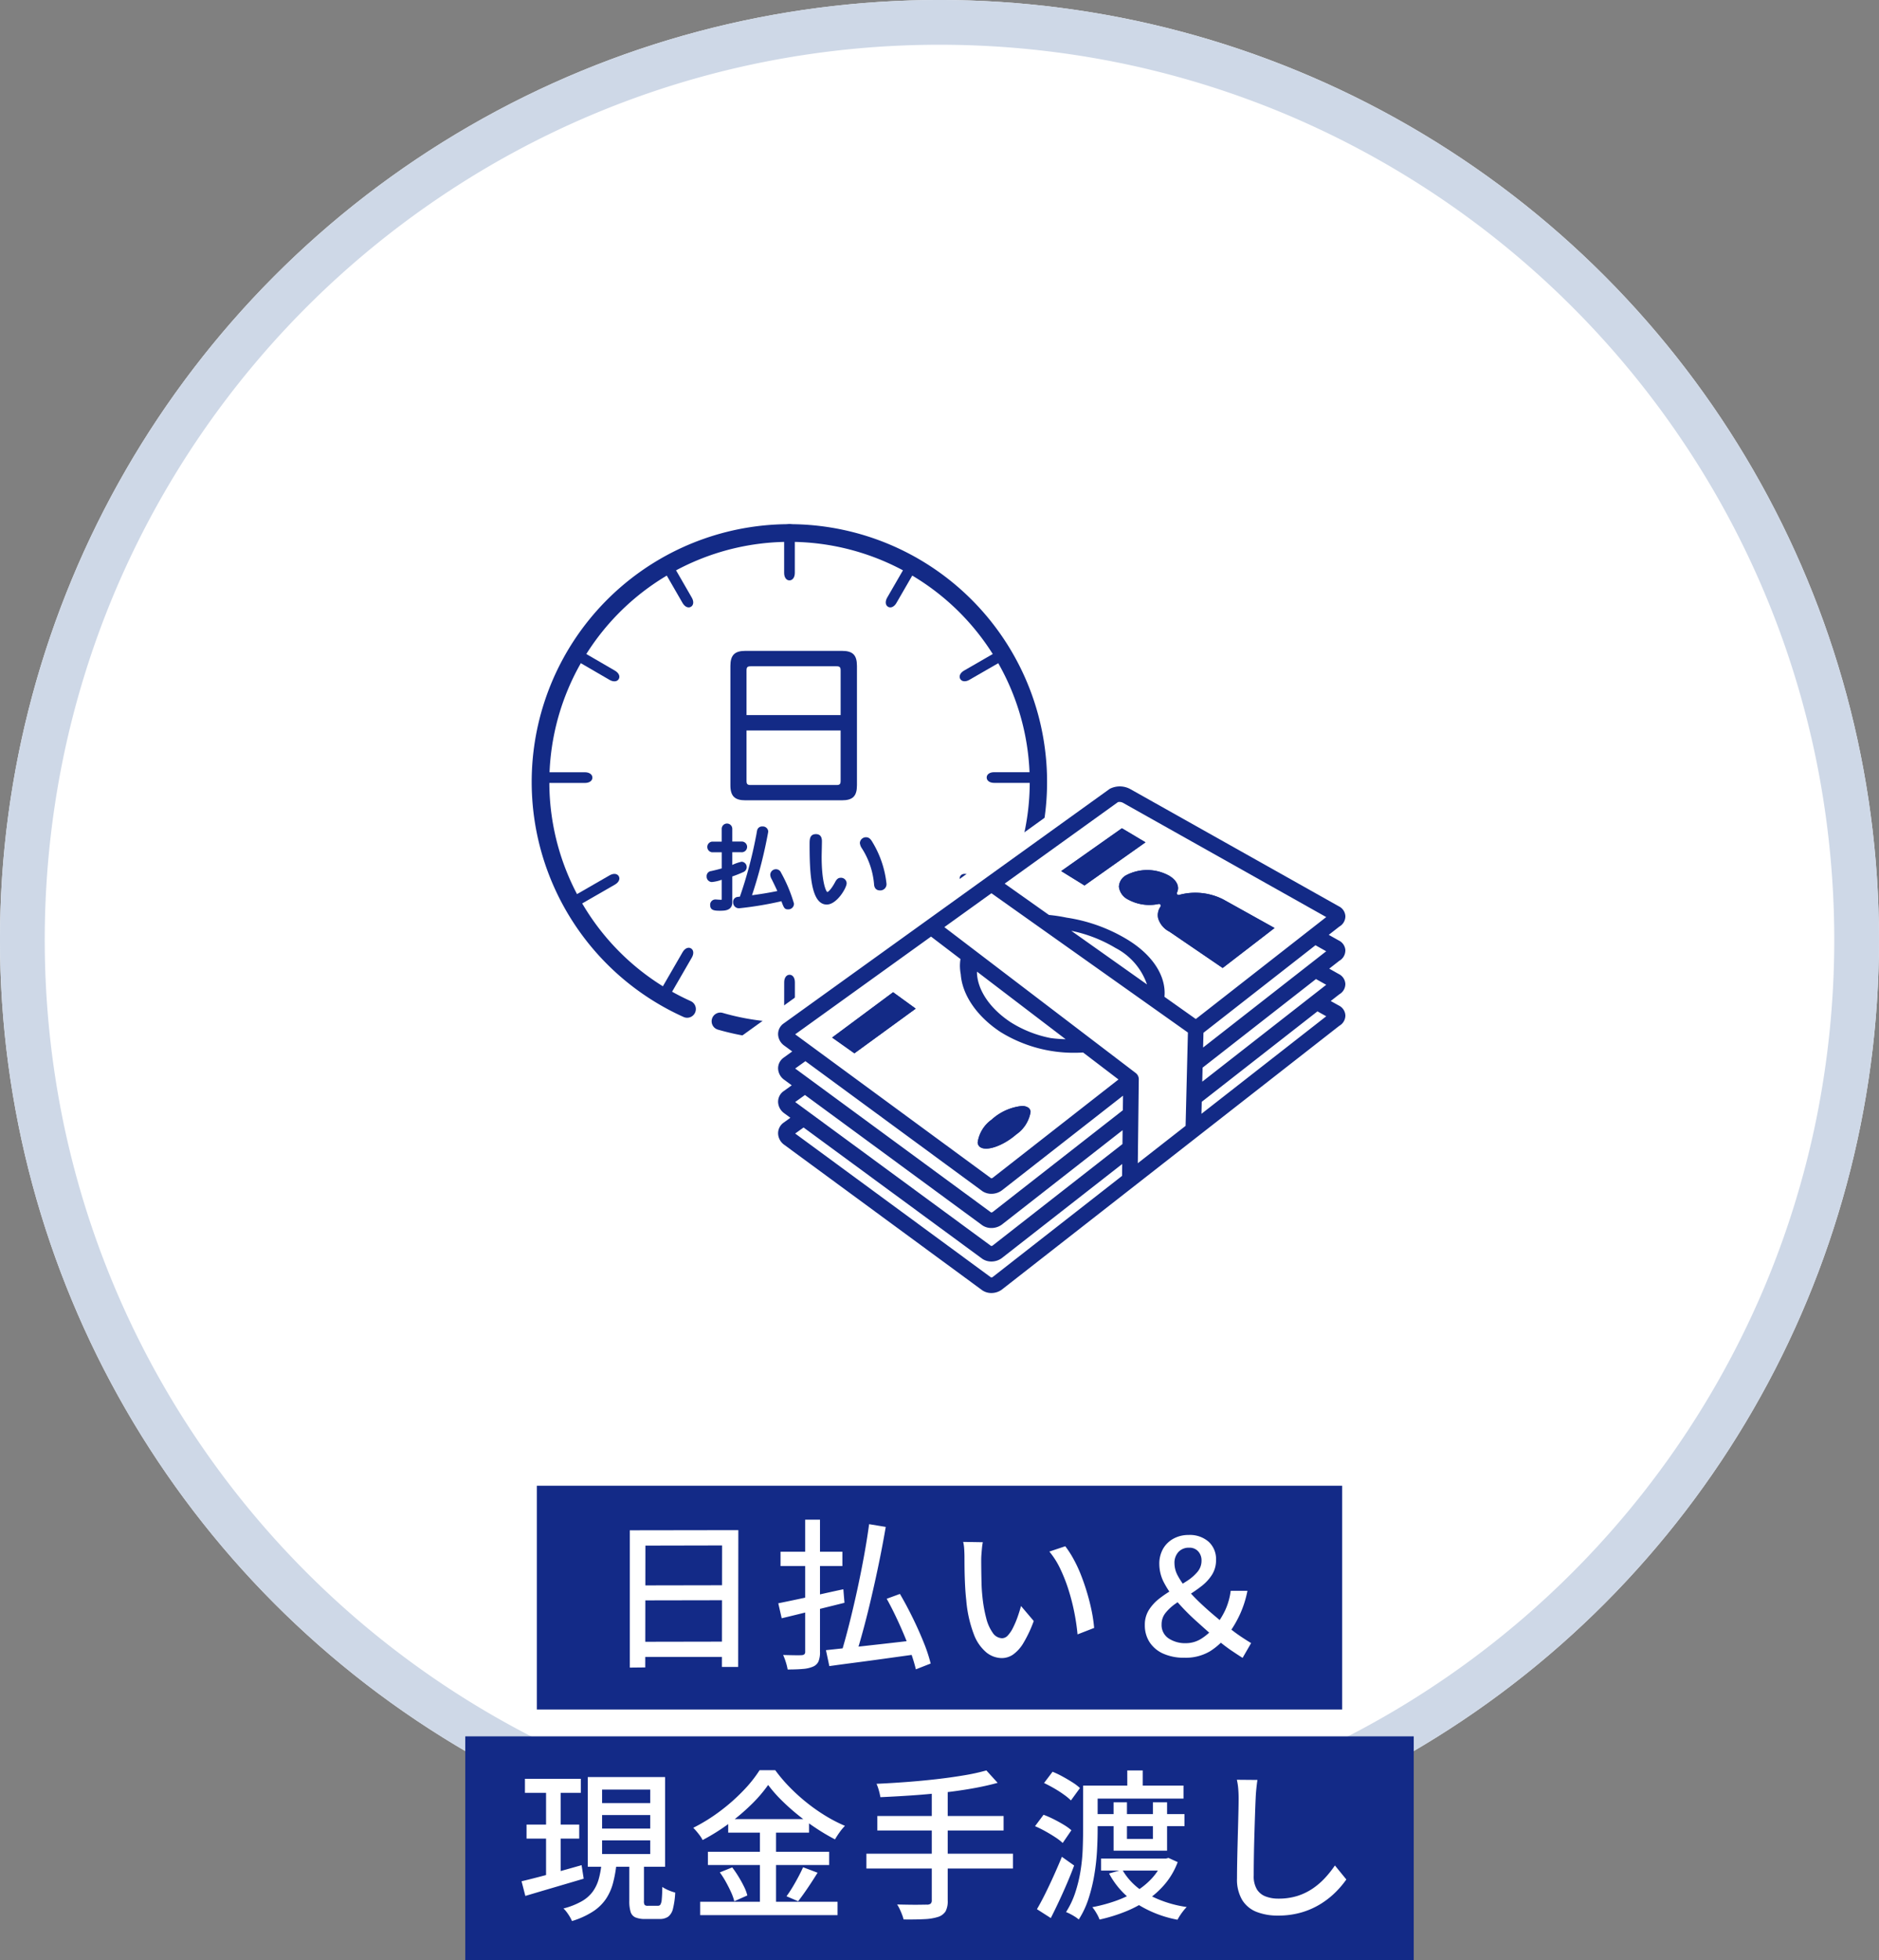 <svg xmlns="http://www.w3.org/2000/svg" xmlns:xlink="http://www.w3.org/1999/xlink" width="210" height="219" viewBox="0 0 210 219"><rect x="0" y="0" width="210" height="219" fill="#808080" stroke="none"/><defs><style>.a{fill:#132a86;}.b{fill:#fff;}.c{fill:#ced8e7;}.d{fill:#132a87;}.e{clip-path:url(#a);}.f{clip-path:url(#b);}</style><clipPath id="a"><rect class="a" width="57.58" height="57.626"/></clipPath><clipPath id="b"><rect class="a" width="63.399" height="56.603"/></clipPath></defs><g transform="translate(-307 -4367)"><circle class="b" cx="105" cy="105" r="105" transform="translate(307 4367)"/><path class="c" d="M105,5A100.764,100.764,0,0,0,84.841,7.032,99.424,99.424,0,0,0,49.093,22.075a100.307,100.307,0,0,0-36.236,44A99.461,99.461,0,0,0,7.032,84.841a101.024,101.024,0,0,0,0,40.318,99.424,99.424,0,0,0,15.044,35.749,100.306,100.306,0,0,0,44,36.236,99.46,99.46,0,0,0,18.764,5.825,101.024,101.024,0,0,0,40.318,0,99.425,99.425,0,0,0,35.749-15.044,100.306,100.306,0,0,0,36.236-44,99.46,99.46,0,0,0,5.825-18.764,101.024,101.024,0,0,0,0-40.318,99.425,99.425,0,0,0-15.044-35.749,100.307,100.307,0,0,0-44-36.236,99.461,99.461,0,0,0-18.764-5.825A100.764,100.764,0,0,0,105,5m0-5A105,105,0,1,1,0,105,105,105,0,0,1,105,0Z" transform="translate(307 4367)"/><g transform="translate(-503 278)"><rect class="d" width="90" height="25" transform="translate(870 4255)"/><rect class="d" width="106" height="25" transform="translate(862 4283)"/><path class="b" d="M28.386,6.978,40.518,6.96,40.5,22.242H38.682L38.7,8.67l-8.568.018L30.114,22.3l-1.728.018Zm1.17,6.156,9.9-.018V14.79l-9.9.018Zm-.018,6.3,9.936-.018v1.71H29.538Zm25.6-13.14,1.854.306q-.306,1.8-.7,3.735T55.449,14.2q-.441,1.926-.909,3.672t-.918,3.168l-1.6-.36q.432-1.422.882-3.2t.873-3.708q.423-1.935.774-3.852T55.134,6.294ZM50.31,20.37q1.188-.126,2.826-.306t3.483-.387q1.845-.207,3.681-.423l.054,1.584q-1.71.234-3.456.477t-3.339.45q-1.593.207-2.871.387ZM57.1,14.628l1.476-.54q.72,1.224,1.413,2.637t1.233,2.754a17.5,17.5,0,0,1,.792,2.385l-1.656.648q-.18-.756-.513-1.737t-.774-2.034q-.441-1.053-.945-2.115T57.1,14.628ZM45.234,9.372h6.912v1.6H45.234ZM47.988,5.79h1.656V20.532a2.75,2.75,0,0,1-.171,1.107,1.165,1.165,0,0,1-.6.567,3.492,3.492,0,0,1-1.125.261q-.693.063-1.719.063a6.008,6.008,0,0,0-.2-.81,6.092,6.092,0,0,0-.306-.81q.666.018,1.269.027t.819-.009a.493.493,0,0,0,.288-.1.39.39,0,0,0,.09-.3Zm-3.006,9.342q.9-.18,2.088-.432t2.52-.549q1.332-.3,2.664-.585l.126,1.512q-1.224.306-2.466.612l-2.4.594q-1.161.288-2.151.522ZM67.842,8.31a5.671,5.671,0,0,0-.09.612q-.036.36-.063.72t-.027.612q0,.558.009,1.242t.027,1.395q.018.711.09,1.413a15.574,15.574,0,0,0,.432,2.484,4.851,4.851,0,0,0,.738,1.656A1.3,1.3,0,0,0,70,19.038a.891.891,0,0,0,.648-.324,3.6,3.6,0,0,0,.576-.864,10.244,10.244,0,0,0,.5-1.179q.225-.639.387-1.233l1.422,1.674a14.081,14.081,0,0,1-1.143,2.439,4.224,4.224,0,0,1-1.161,1.305,2.233,2.233,0,0,1-1.26.4,2.8,2.8,0,0,1-1.719-.621,4.842,4.842,0,0,1-1.413-2.043,13.887,13.887,0,0,1-.846-3.8q-.09-.792-.135-1.71T65.8,11.334q-.009-.828-.009-1.368,0-.342-.027-.837a4.6,4.6,0,0,0-.117-.855Zm9.216.45A11.29,11.29,0,0,1,78,10.227a15.268,15.268,0,0,1,.837,1.809q.378.972.675,1.98t.5,2a16.362,16.362,0,0,1,.27,1.872l-1.854.72a24.15,24.15,0,0,0-.36-2.448,23.328,23.328,0,0,0-.648-2.529,18.016,18.016,0,0,0-.927-2.358,8.959,8.959,0,0,0-1.215-1.917Zm13.32,12.456A5.613,5.613,0,0,1,88,20.757a3.525,3.525,0,0,1-1.521-1.278,3.445,3.445,0,0,1-.531-1.917,3.079,3.079,0,0,1,.459-1.692,5.047,5.047,0,0,1,1.179-1.278,12.775,12.775,0,0,1,1.53-1.017q.81-.459,1.53-.927a5.247,5.247,0,0,0,1.179-1.017,1.92,1.92,0,0,0,.459-1.269,1.486,1.486,0,0,0-.369-1.026A1.292,1.292,0,0,0,90.9,8.922a1.572,1.572,0,0,0-1.188.468,1.792,1.792,0,0,0-.45,1.3,2.928,2.928,0,0,0,.378,1.377,8.413,8.413,0,0,0,1.008,1.458,18.847,18.847,0,0,0,1.4,1.485q.774.738,1.593,1.431T95.2,17.742q.792.648,1.494,1.116t1.134.72l-.954,1.656q-.63-.4-1.341-.882a20.783,20.783,0,0,1-1.647-1.278q-1.08-.954-2.2-1.962a25.628,25.628,0,0,1-2.052-2.07,11.117,11.117,0,0,1-1.5-2.133,4.527,4.527,0,0,1-.567-2.133A3.383,3.383,0,0,1,88,9.021,2.97,2.97,0,0,1,89.172,7.9a3.484,3.484,0,0,1,1.674-.4,3.183,3.183,0,0,1,2.232.756,2.619,2.619,0,0,1,.828,2.034,3.014,3.014,0,0,1-.441,1.638,4.959,4.959,0,0,1-1.134,1.251A15.212,15.212,0,0,1,90.864,14.2q-.774.477-1.467.963a5.329,5.329,0,0,0-1.134,1.044,2,2,0,0,0-.441,1.278,1.791,1.791,0,0,0,.774,1.566,3.35,3.35,0,0,0,1.962.54,3.232,3.232,0,0,0,1.764-.54,6.218,6.218,0,0,0,1.548-1.44,8.462,8.462,0,0,0,1.08-1.746,7.447,7.447,0,0,0,.594-2.124h1.872a11.745,11.745,0,0,1-.81,2.565,12.564,12.564,0,0,1-1.35,2.295,7.328,7.328,0,0,1-2.034,1.9A5.32,5.32,0,0,1,90.378,21.216ZM16.668,34.744h6.246V36.31H16.668Zm.18,5.112h5.886v1.566H16.848Zm-.558,6.336q.846-.2,1.944-.486t2.331-.63Q21.8,44.734,23,44.392l.234,1.512q-1.692.5-3.42,1.008t-3.1.918Zm9-7.4v1.512h5.382V38.794Zm0,2.826v1.53h5.382V41.62Zm0-5.67v1.512h5.382V35.95Zm-1.6-1.4h8.64V44.572h-8.64Zm4.644,9.36H29.97v4.482a.776.776,0,0,0,.081.45.518.518,0,0,0,.369.09h1.116a.319.319,0,0,0,.279-.144,1.435,1.435,0,0,0,.144-.594q.045-.45.063-1.368a3.439,3.439,0,0,0,.432.252,5.065,5.065,0,0,0,.522.225,4.845,4.845,0,0,0,.486.153,9.1,9.1,0,0,1-.252,1.809,1.556,1.556,0,0,1-.54.891,1.632,1.632,0,0,1-.954.252H30.132a2.759,2.759,0,0,1-1.125-.18.986.986,0,0,1-.531-.621,4.064,4.064,0,0,1-.144-1.215Zm-3.114.378h1.674a14.12,14.12,0,0,1-.387,2.124,5.88,5.88,0,0,1-.792,1.764,5.149,5.149,0,0,1-1.449,1.4,9.27,9.27,0,0,1-2.34,1.062,4,4,0,0,0-.243-.477,5.443,5.443,0,0,0-.342-.513,2.886,2.886,0,0,0-.369-.414,8.39,8.39,0,0,0,2.052-.81,3.933,3.933,0,0,0,1.233-1.089,4.472,4.472,0,0,0,.657-1.386A9.669,9.669,0,0,0,25.218,44.284Zm-6.192-8.91h1.638V45.958l-1.638.27Zm24.822.054a15.631,15.631,0,0,1-1.881,2.187,23.23,23.23,0,0,1-2.538,2.151,22.6,22.6,0,0,1-2.907,1.818,2.773,2.773,0,0,0-.27-.45q-.18-.252-.387-.495t-.387-.423a19.544,19.544,0,0,0,2.988-1.854,20.983,20.983,0,0,0,2.592-2.286,14.507,14.507,0,0,0,1.836-2.3H44.64a17.14,17.14,0,0,0,1.629,1.917,21.144,21.144,0,0,0,1.926,1.737,20.3,20.3,0,0,0,2.1,1.467A16.564,16.564,0,0,0,52.434,40a5.784,5.784,0,0,0-.6.72,9.186,9.186,0,0,0-.513.792,22.929,22.929,0,0,1-2.106-1.242q-1.062-.7-2.061-1.512A23.831,23.831,0,0,1,45.306,37.1,14.966,14.966,0,0,1,43.848,35.428Zm-4.464,3.816H48.42v1.512H39.384ZM37.116,42.9H50.67v1.476H37.116Zm-.864,5.58H51.606v1.494H36.252Zm6.678-8.64h1.8v9.4h-1.8ZM38.448,45.2l1.386-.558a11.767,11.767,0,0,1,.7,1.026q.342.558.612,1.107a4.888,4.888,0,0,1,.378,1l-1.458.648a5.754,5.754,0,0,0-.36-1.008q-.252-.558-.576-1.143A9.66,9.66,0,0,0,38.448,45.2Zm9.306-.576,1.62.612q-.522.846-1.107,1.71T47.2,48.424l-1.3-.558q.324-.432.666-1t.657-1.161Q47.538,45.112,47.754,44.626ZM68.238,33.808l1.26,1.386q-1.3.36-2.889.639t-3.33.468q-1.737.189-3.492.306t-3.393.189a6.7,6.7,0,0,0-.18-.783,4.931,4.931,0,0,0-.252-.711q1.62-.072,3.33-.2t3.357-.315q1.647-.189,3.087-.432A22.921,22.921,0,0,0,68.238,33.808ZM56.052,38.9H70.164v1.62H56.052Zm-1.224,4.212h16.38V44.77H54.828Zm7.308-7.128h1.782V48.334a2.4,2.4,0,0,1-.243,1.224,1.556,1.556,0,0,1-.819.612,5.827,5.827,0,0,1-1.521.252q-.945.054-2.349.036a4.166,4.166,0,0,0-.171-.54q-.117-.306-.261-.612a4.075,4.075,0,0,0-.288-.522q.738.018,1.413.027t1.188,0q.513-.009.711-.009a.669.669,0,0,0,.432-.108.5.5,0,0,0,.126-.4ZM79.848,35.5H90.27v1.458H79.848Zm.468,3.186H90.378v1.35H80.316Zm.738,4.968h7.452V45H81.054Zm-2-8.154h1.62v4.9q0,1.1-.072,2.412a24.279,24.279,0,0,1-.3,2.664,18.567,18.567,0,0,1-.639,2.637,9.931,9.931,0,0,1-1.1,2.349,3.378,3.378,0,0,0-.414-.306q-.252-.162-.531-.306a4.223,4.223,0,0,0-.477-.216,9.509,9.509,0,0,0,1.035-2.187,15.707,15.707,0,0,0,.585-2.412,20.052,20.052,0,0,0,.243-2.421q.045-1.188.045-2.214Zm4.932-1.692h1.728v2.628H83.988Zm-1.53,3.564h1.494v4.086h2.9V37.372h1.584v5.4H82.458Zm5.526,6.282h.324l.288-.072,1.026.468a8.229,8.229,0,0,1-1.413,2.439,9.989,9.989,0,0,1-2.034,1.827,12.851,12.851,0,0,1-2.484,1.3,18.476,18.476,0,0,1-2.8.855,4.3,4.3,0,0,0-.351-.72,4.662,4.662,0,0,0-.459-.666,17.691,17.691,0,0,0,2.565-.684,12.108,12.108,0,0,0,2.286-1.071,8.2,8.2,0,0,0,1.836-1.5,6.428,6.428,0,0,0,1.215-1.944ZM83.43,44.9A7.049,7.049,0,0,0,86.2,47.6a12.791,12.791,0,0,0,4.428,1.467,4.853,4.853,0,0,0-.378.432q-.2.252-.369.513a4.807,4.807,0,0,0-.279.477,12.815,12.815,0,0,1-4.617-1.827,9.114,9.114,0,0,1-3.033-3.339Zm-8.748-9.684.954-1.26a10.329,10.329,0,0,1,1.116.531q.576.315,1.1.648a5.721,5.721,0,0,1,.846.639l-1.008,1.386a6.5,6.5,0,0,0-.81-.666q-.5-.36-1.08-.693T74.682,35.212Zm-1.008,4.824.954-1.278a11.068,11.068,0,0,1,1.134.495q.594.3,1.125.621a6.023,6.023,0,0,1,.855.612l-.972,1.422a6.152,6.152,0,0,0-.846-.648q-.522-.342-1.107-.666A11.719,11.719,0,0,0,73.674,40.036Zm.216,9.27q.414-.7.9-1.674t.972-2.052q.486-1.08.918-2.124l1.368.972q-.36.972-.8,2t-.9,2.007q-.459.981-.909,1.863ZM98.532,34.87q-.072.486-.126,1.035t-.072,1.035q-.036.738-.072,1.827t-.072,2.3q-.036,1.215-.054,2.394t-.018,2.115a2.82,2.82,0,0,0,.351,1.512,1.96,1.96,0,0,0,.981.8,3.874,3.874,0,0,0,1.4.243A7,7,0,0,0,103,47.83,6.612,6.612,0,0,0,104.715,47a7.939,7.939,0,0,0,1.377-1.188,11.832,11.832,0,0,0,1.1-1.386l1.278,1.566a10.746,10.746,0,0,1-1.134,1.35,9.381,9.381,0,0,1-1.629,1.314,8.712,8.712,0,0,1-2.16.99,9.162,9.162,0,0,1-2.727.378,6.37,6.37,0,0,1-2.394-.414,3.3,3.3,0,0,1-1.6-1.332,4.485,4.485,0,0,1-.576-2.412q0-.774.018-1.746t.045-2.007q.027-1.035.054-2.025t.045-1.818q.018-.828.018-1.332,0-.576-.045-1.107a6.6,6.6,0,0,0-.153-.981Z" transform="translate(852 4253)"/></g><g transform="translate(-765.553 277.039)"><g class="e" transform="translate(1132 4148.5)"><path class="a" d="M58.006,104.467c0-.5.248-.837.6-.837s.595.335.594.838l0,4.633c0,.5-.249.837-.6.836S58,109.6,58,109.1Z" transform="translate(-29.81 -53.26)"/><path class="a" d="M81.527,98.507c-.251-.435-.2-.849.1-1.022s.683-.007.934.428l2.314,4.013c.251.435.2.849-.1,1.022s-.682.008-.934-.428Z" transform="translate(-41.817 -50.066)"/><path class="a" d="M98.843,81.624c-.435-.251-.6-.634-.427-.934s.588-.348,1.023-.1l4.01,2.318c.435.251.6.634.426.934s-.588.348-1.023.1Z" transform="translate(-50.545 -41.337)"/><path class="a" d="M105.4,58.265c-.5,0-.837-.248-.837-.6s.335-.595.838-.594l4.633,0c.5,0,.837.249.836.6s-.335.595-.837.594Z" transform="translate(-53.737 -29.333)"/><path class="a" d="M99.435,32.128c-.435.251-.849.2-1.022-.1s-.007-.683.428-.934l4.013-2.314c.435-.251.849-.2,1.022.1s.008.682-.428.934Z" transform="translate(-50.543 -14.709)"/><path class="a" d="M82.552,12.774c-.251.435-.634.6-.934.427s-.348-.588-.1-1.023l2.318-4.01c.251-.435.634-.6.934-.426s.348.588.1,1.023Z" transform="translate(-41.814 -3.943)"/><path class="a" d="M59.193,5.47c0,.5-.248.837-.6.837S58,5.971,58,5.469l0-4.633c0-.5.249-.837.6-.836s.595.335.594.837Z" transform="translate(-29.81 0)"/><path class="a" d="M33.056,12.178c.251.435.2.849-.1,1.022s-.683.007-.934-.428L29.71,8.76c-.251-.435-.2-.849.1-1.022s.682-.008.934.428Z" transform="translate(-15.186 -3.942)"/><path class="a" d="M13.7,31.1c.435.251.6.634.427.934s-.588.348-1.023.1L9.1,29.808c-.435-.252-.6-.634-.426-.935s.588-.348,1.023-.1Z" transform="translate(-4.42 -14.707)"/><path class="a" d="M6.4,57.078c.5,0,.837.248.837.6s-.335.595-.838.594l-4.633,0c-.5,0-.837-.249-.836-.6s.335-.595.837-.594Z" transform="translate(-0.477 -29.333)"/><path class="a" d="M13.106,80.6c.435-.251.849-.2,1.022.1s.007.683-.428.934L9.687,83.944c-.435.251-.849.2-1.022-.1s-.008-.682.428-.934Z" transform="translate(-4.419 -41.34)"/><path class="a" d="M32.025,97.915c.251-.435.634-.6.934-.426s.348.588.1,1.023l-2.318,4.01c-.252.435-.634.6-.934.426s-.348-.588-.1-1.023Z" transform="translate(-15.184 -50.069)"/><path class="a" d="M28.79,57.676a28.851,28.851,0,0,1-8-1.126.972.972,0,0,1,.539-1.868,26.845,26.845,0,1,0-3.579-1.318.972.972,0,1,1-.8,1.772A28.8,28.8,0,1,1,28.79,57.676" transform="translate(0 -0.049)"/><path class="a" d="M43.053,71.26h1.169a.414.414,0,0,1,0,.828H43.053v1.873a11.212,11.212,0,0,1,1.231-.445.417.417,0,0,1,.135.8,14.072,14.072,0,0,1-1.366.538v3.032c0,.652-.507.745-1.065.745-.7,0-1.045,0-1.045-.476a.4.4,0,0,1,.393-.414c.144,0,.393.031.631.031.145,0,.269,0,.269-.311V75.1a5.6,5.6,0,0,1-1.293.321.413.413,0,0,1-.393-.445c0-.176.041-.352.372-.424.311-.072.818-.186,1.314-.341V72.088H40.973a.414.414,0,0,1,0-.828h1.263v-1.6a.409.409,0,0,1,.817,0Zm5.463,5.473c-.134-.352-.6-1.293-.7-1.5a1.037,1.037,0,0,1-.156-.445.457.457,0,0,1,.507-.435c.176,0,.259.124.352.279a17.055,17.055,0,0,1,1.428,3.372.443.443,0,0,1-.466.466c-.3,0-.321-.062-.642-.941a39.192,39.192,0,0,1-4.842.817.467.467,0,0,1-.486-.487.368.368,0,0,1,.259-.4c.114-.031.279-.031.445-.062a47.223,47.223,0,0,0,1.842-6.829c.072-.331.093-.538.124-.662.062-.217.156-.331.4-.331.279,0,.486.155.486.393a51.355,51.355,0,0,1-1.9,7.325c.538-.062,2.183-.289,3.352-.558" transform="translate(-20.84 -35.592)"/><path class="a" d="M41.795,78.617c-.713,0-1.227,0-1.227-.658a.581.581,0,0,1,.575-.6c.067,0,.155.006.254.013.116.009.248.018.378.018a.546.546,0,0,0,.078,0c0-.006.008-.042.008-.124V75.155a4.381,4.381,0,0,1-1.111.255.6.6,0,0,1-.576-.627.565.565,0,0,1,.515-.6l.075-.017c.279-.064.687-.158,1.1-.28v-1.8H40.78a.6.6,0,0,1,0-1.192h1.08V69.465a.591.591,0,0,1,1.182,0v1.422h.987a.6.6,0,1,1,0,1.192h-.987V73.5a4.637,4.637,0,0,1,1.049-.36.6.6,0,0,1,.22,1.14,12.819,12.819,0,0,1-1.269.505v2.9c0,.927-.907.927-1.248.927m-.652-.889a.217.217,0,0,0-.21.231c0,.253.058.294.863.294.652,0,.883-.147.883-.562V74.658a.183.183,0,0,1,.121-.172,14.178,14.178,0,0,0,1.343-.528.227.227,0,0,0,.15-.211.231.231,0,0,0-.2-.242,9.823,9.823,0,0,0-.925.339c-.107.042-.195.077-.243.095a.179.179,0,0,1-.167-.021.182.182,0,0,1-.078-.15V71.9a.182.182,0,0,1,.182-.182h1.169c.169,0,.232-.063.232-.232s-.063-.231-.232-.231H42.86a.182.182,0,0,1-.182-.182v-1.6c0-.143-.037-.221-.232-.221-.163,0-.221.058-.221.221v1.6a.182.182,0,0,1-.182.182H40.78c-.169,0-.231.063-.231.231s.063.232.231.232h1.262a.182.182,0,0,1,.182.182v2.121a.182.182,0,0,1-.128.174c-.464.145-.937.255-1.251.327l-.076.018c-.231.051-.231.138-.231.247a.234.234,0,0,0,.211.262,5.11,5.11,0,0,0,1.15-.285l.089-.027a.179.179,0,0,1,.163.026.184.184,0,0,1,.074.147v2.359c0,.492-.3.492-.451.492s-.28-.01-.4-.018c-.089-.007-.168-.012-.228-.012m8.142.734c-.4,0-.476-.143-.757-.911a38.686,38.686,0,0,1-4.726.787.647.647,0,0,1-.668-.669.547.547,0,0,1,.385-.577,1.653,1.653,0,0,1,.257-.04c.036,0,.074-.007.112-.012a47.686,47.686,0,0,0,1.794-6.7c.041-.189.065-.333.084-.446.016-.1.029-.17.043-.227a.554.554,0,0,1,.58-.469.607.607,0,0,1,.669.575,51.625,51.625,0,0,1-1.816,7.109c.678-.088,1.877-.266,2.83-.472-.206-.469-.61-1.278-.615-1.288l-.025-.049a1.044,1.044,0,0,1-.15-.478.634.634,0,0,1,.689-.617.6.6,0,0,1,.508.368,16.588,16.588,0,0,1,1.453,3.466.627.627,0,0,1-.648.648m-.641-1.306a.183.183,0,0,1,.172.12c.3.822.3.822.47.822a.263.263,0,0,0,.283-.283,17.523,17.523,0,0,0-1.4-3.279c-.1-.165-.134-.191-.2-.191-.161,0-.325.078-.325.252a.755.755,0,0,0,.109.311l.027.053c.005.011.559,1.118.711,1.517a.182.182,0,0,1-.129.243c-1.147.264-2.768.492-3.372.562a.182.182,0,0,1-.192-.244,51.053,51.053,0,0,0,1.893-7.263c0-.156-.164-.21-.3-.21s-.178.025-.228.2c-.011.045-.021.11-.035.192-.019.118-.044.268-.086.458a47.252,47.252,0,0,1-1.85,6.857.182.182,0,0,1-.135.112c-.082.016-.165.024-.241.032a1.294,1.294,0,0,0-.19.028c-.106.034-.124.095-.124.227a.285.285,0,0,0,.3.3,39.363,39.363,0,0,0,4.8-.813.193.193,0,0,1,.04,0" transform="translate(-20.647 -35.4)"/><path class="a" d="M65.238,72.29c0,.279-.031,1.49-.031,1.738,0,2.659.445,4.118.807,4.118.248,0,.662-.486,1.055-1.231.155-.29.29-.362.455-.362a.454.454,0,0,1,.476.435c0,.4-1.014,2.194-2.038,2.194-1.666,0-1.739-3.9-1.739-6.57,0-.662.072-.931.528-.931.331,0,.486.176.486.61m5.122-.259c.321,0,.466.321.61.558a11.048,11.048,0,0,1,1.48,4.4.526.526,0,0,1-.549.61c-.393,0-.465-.3-.476-.538A8.979,8.979,0,0,0,70.049,73a1.164,1.164,0,0,1-.207-.518.5.5,0,0,1,.517-.455" transform="translate(-33.007 -36.839)"/><path class="a" d="M65.77,79.171c-1.772,0-1.921-3.486-1.921-6.752,0-.5,0-1.114.71-1.114.443,0,.668.267.668.793,0,.145-.008.537-.016.918-.008.355-.015.7-.015.82,0,2.77.473,3.87.637,3.938.081,0,.435-.288.882-1.136.173-.322.357-.459.616-.459a.632.632,0,0,1,.659.617c0,.517-1.1,2.376-2.22,2.376m-1.211-7.5c-.246,0-.346.029-.346.749,0,2.074,0,6.388,1.556,6.388.879,0,1.856-1.679,1.856-2.011a.273.273,0,0,0-.294-.252c-.064,0-.152,0-.295.266-.21.4-.75,1.327-1.216,1.327-.68,0-.99-2.229-.99-4.3,0-.121.007-.469.015-.828.008-.377.016-.767.016-.91,0-.4-.132-.428-.3-.428m7.149,5.918c-.234,0-.631-.092-.658-.713A8.782,8.782,0,0,0,69.7,72.9a1.256,1.256,0,0,1-.232-.61.68.68,0,0,1,.7-.637c.387,0,.577.325.716.562l.05.084A11.226,11.226,0,0,1,72.439,76.8a.694.694,0,0,1-.731.793m-1.541-5.566a.325.325,0,0,0-.335.273,1.241,1.241,0,0,0,.181.425,9.113,9.113,0,0,1,1.4,4.132c.014.312.122.372.294.372.26,0,.366-.124.366-.428A11,11,0,0,0,70.62,72.49l-.052-.087c-.135-.23-.236-.382-.4-.382" transform="translate(-32.815 -36.647)"/><path class="a" d="M45.638,30.858c0-1.216.487-1.682,1.682-1.682H58.1c1.216,0,1.682.466,1.682,1.682V44.191c0,1.216-.466,1.682-1.682,1.682H47.32c-1.2,0-1.682-.466-1.682-1.682Zm2.269.041c-.365,0-.466.1-.466.466v4.985H57.958V31.364c0-.365-.1-.466-.466-.466Zm-.466,7.173V43.7c0,.365.1.466.466.466h9.584c.365,0,.466-.1.466-.466V38.071Z" transform="translate(-23.455 -14.995)"/></g><path class="b" d="M1079.824-2042.8l-45.068,32.449,4.278,12.6,55.614-36.326Z" transform="translate(118.078 6217.936)"/><g transform="translate(1159.516 4177.825)"><g class="f" transform="translate(0)"><path class="a" d="M63.4,18.329a1.3,1.3,0,0,0-.739-1.114l-1.12-.629,1.183-.925a1.33,1.33,0,0,0,.675-1.152,1.3,1.3,0,0,0-.739-1.115L39.418.333A2.457,2.457,0,0,0,37.1.254.769.769,0,0,0,37.026.3L.57,26.521c-.024.017-.046.035-.07.055A1.459,1.459,0,0,0,0,27.74a1.618,1.618,0,0,0,.69,1.223l.888.651L.57,30.341A.863.863,0,0,0,.5,30.4,1.458,1.458,0,0,0,0,31.561a1.617,1.617,0,0,0,.69,1.223l.834.613-.956.687c-.024.017-.046.035-.07.055A1.458,1.458,0,0,0,0,35.3a1.617,1.617,0,0,0,.69,1.223l.681.5-.8.578a.87.87,0,0,0-.07.056A1.458,1.458,0,0,0,0,38.824a1.618,1.618,0,0,0,.69,1.223L22.836,56.312a1.81,1.81,0,0,0,1,.291,1.974,1.974,0,0,0,1.288-.475l37.6-29.383a1.33,1.33,0,0,0,.675-1.152,1.3,1.3,0,0,0-.739-1.115l-.9-.5.961-.75a1.33,1.33,0,0,0,.675-1.152,1.3,1.3,0,0,0-.739-1.114l-1.062-.6,1.125-.879a1.33,1.33,0,0,0,.675-1.152M17.09,16.78l3.292,2.509a4.771,4.771,0,0,0-.061.853,5.435,5.435,0,0,0,.091.847c.168,2.328,1.816,4.727,4.465,6.466a15.56,15.56,0,0,0,8.271,2.306c.314,0,.626-.012.937-.031l3.955,3.014-14,10.944c-.019.014-.037.029-.052.043a.3.3,0,0,1-.18.053L1.907,27.7Zm5.14,4.018c0-.033,0-.065,0-.1l9.9,7.547a15.162,15.162,0,0,1-1.651-.125,13,13,0,0,1-4.443-1.742c-2.332-1.52-3.757-3.606-3.814-5.581M38.442,43.515,24.037,54.772c-.019.014-.037.029-.052.043a.292.292,0,0,1-.181.053L1.907,38.784l.939-.675,19.99,14.682a1.81,1.81,0,0,0,1,.291,1.974,1.974,0,0,0,1.287-.475l13.333-10.42Zm.042-3.554L24.037,51.251c-.019.014-.037.029-.051.043a.315.315,0,0,1-.181.053L1.907,35.263,3,34.478l19.838,14.57a1.807,1.807,0,0,0,1,.291,1.976,1.976,0,0,0,1.288-.475L38.5,38.41Zm.044-3.778L24.037,47.508c-.019.014-.037.029-.051.043a.3.3,0,0,1-.181.053L1.907,31.52,3.052,30.7,22.837,45.229a1.808,1.808,0,0,0,1,.29,1.973,1.973,0,0,0,1.288-.475l13.423-10.49Zm7.012,1.744L40.2,42.1l.11-9.378a.872.872,0,0,0-.343-.7l-21.389-16.3,5.263-3.785L45.8,27.5ZM32.767,16.135a15.636,15.636,0,0,1,4.946,1.919,7.214,7.214,0,0,1,3.513,4.072ZM47.313,36.582l.033-1.342L60.279,25.134l.98.55Zm.089-3.591.039-1.568,12.672-9.9,1.145.643Zm.095-3.817.041-1.647,12.517-9.782,1.2.676Zm-.815-3.183-3.505-2.483a4.685,4.685,0,0,0,.016-.636c-.093-2.146-1.653-4.271-4.276-5.83a18.327,18.327,0,0,0-6.679-2.38,17.848,17.848,0,0,0-1.97-.3l-4.948-3.5L37.984,1.753a.828.828,0,0,1,.561.082L61.258,14.6Z" transform="translate(0 0)"/><path class="a" d="M97.929,25.878a1.845,1.845,0,0,0,1.037,1.451,4.958,4.958,0,0,0,3.415.49.2.2,0,0,1,.04,0,.195.195,0,0,1,.161.3,1.632,1.632,0,0,0-.267,1.295,2.5,2.5,0,0,0,1.266,1.5l5.944,4.055,5.8-4.465-5.737-3.194a6.9,6.9,0,0,0-4.938-.5.2.2,0,0,1-.2-.063.2.2,0,0,1-.026-.209c.315-.657-.031-1.38-.9-1.888a5.054,5.054,0,0,0-4.764-.051,1.531,1.531,0,0,0-.823,1.271" transform="translate(-59.839 -14.687)"/><path class="a" d="M103.515,24.659c.872.508,1.218,1.232.9,1.888a.195.195,0,0,0,.228.271,6.9,6.9,0,0,1,4.939.5l5.737,3.194-5.8,4.465-5.944-4.055a2.5,2.5,0,0,1-1.266-1.5,1.631,1.631,0,0,1,.267-1.3.195.195,0,0,0-.2-.3,4.96,4.96,0,0,1-3.415-.49,1.845,1.845,0,0,1-1.037-1.452,1.531,1.531,0,0,1,.823-1.271,5.054,5.054,0,0,1,4.764.051" transform="translate(-59.839 -14.687)"/><path class="a" d="M15.523,64.189l2.488,1.761,6.851-4.991-2.525-1.832Z" transform="translate(-9.485 -36.129)"/><path class="a" d="M18.01,65.95l-2.488-1.761,6.814-5.062,2.525,1.832Z" transform="translate(-9.485 -36.129)"/><path class="a" d="M81.353,16.808l2.6,1.608,6.819-4.821-2.634-1.57Z" transform="translate(-49.71 -7.347)"/><path class="a" d="M83.948,18.415l-2.6-1.608,6.78-4.784,2.634,1.571Z" transform="translate(-49.71 -7.347)"/><path class="a" d="M63.254,92.472a.608.608,0,0,0-.287-.5h0a1.274,1.274,0,0,0-.689-.167A5.946,5.946,0,0,0,58.9,93.328a3.787,3.787,0,0,0-1.559,2.539.66.66,0,0,0,.294.538c.733.485,2.572-.167,4.014-1.421a3.8,3.8,0,0,0,1.6-2.512" transform="translate(-35.039 -56.095)"/><path class="a" d="M57.64,96.406a.66.66,0,0,1-.294-.539,3.788,3.788,0,0,1,1.56-2.539A5.947,5.947,0,0,1,62.278,91.8a1.273,1.273,0,0,1,.688.166h0a.608.608,0,0,1,.288.5,3.8,3.8,0,0,1-1.6,2.512c-1.443,1.254-3.281,1.906-4.014,1.421" transform="translate(-35.039 -56.095)"/></g></g></g></g></svg>